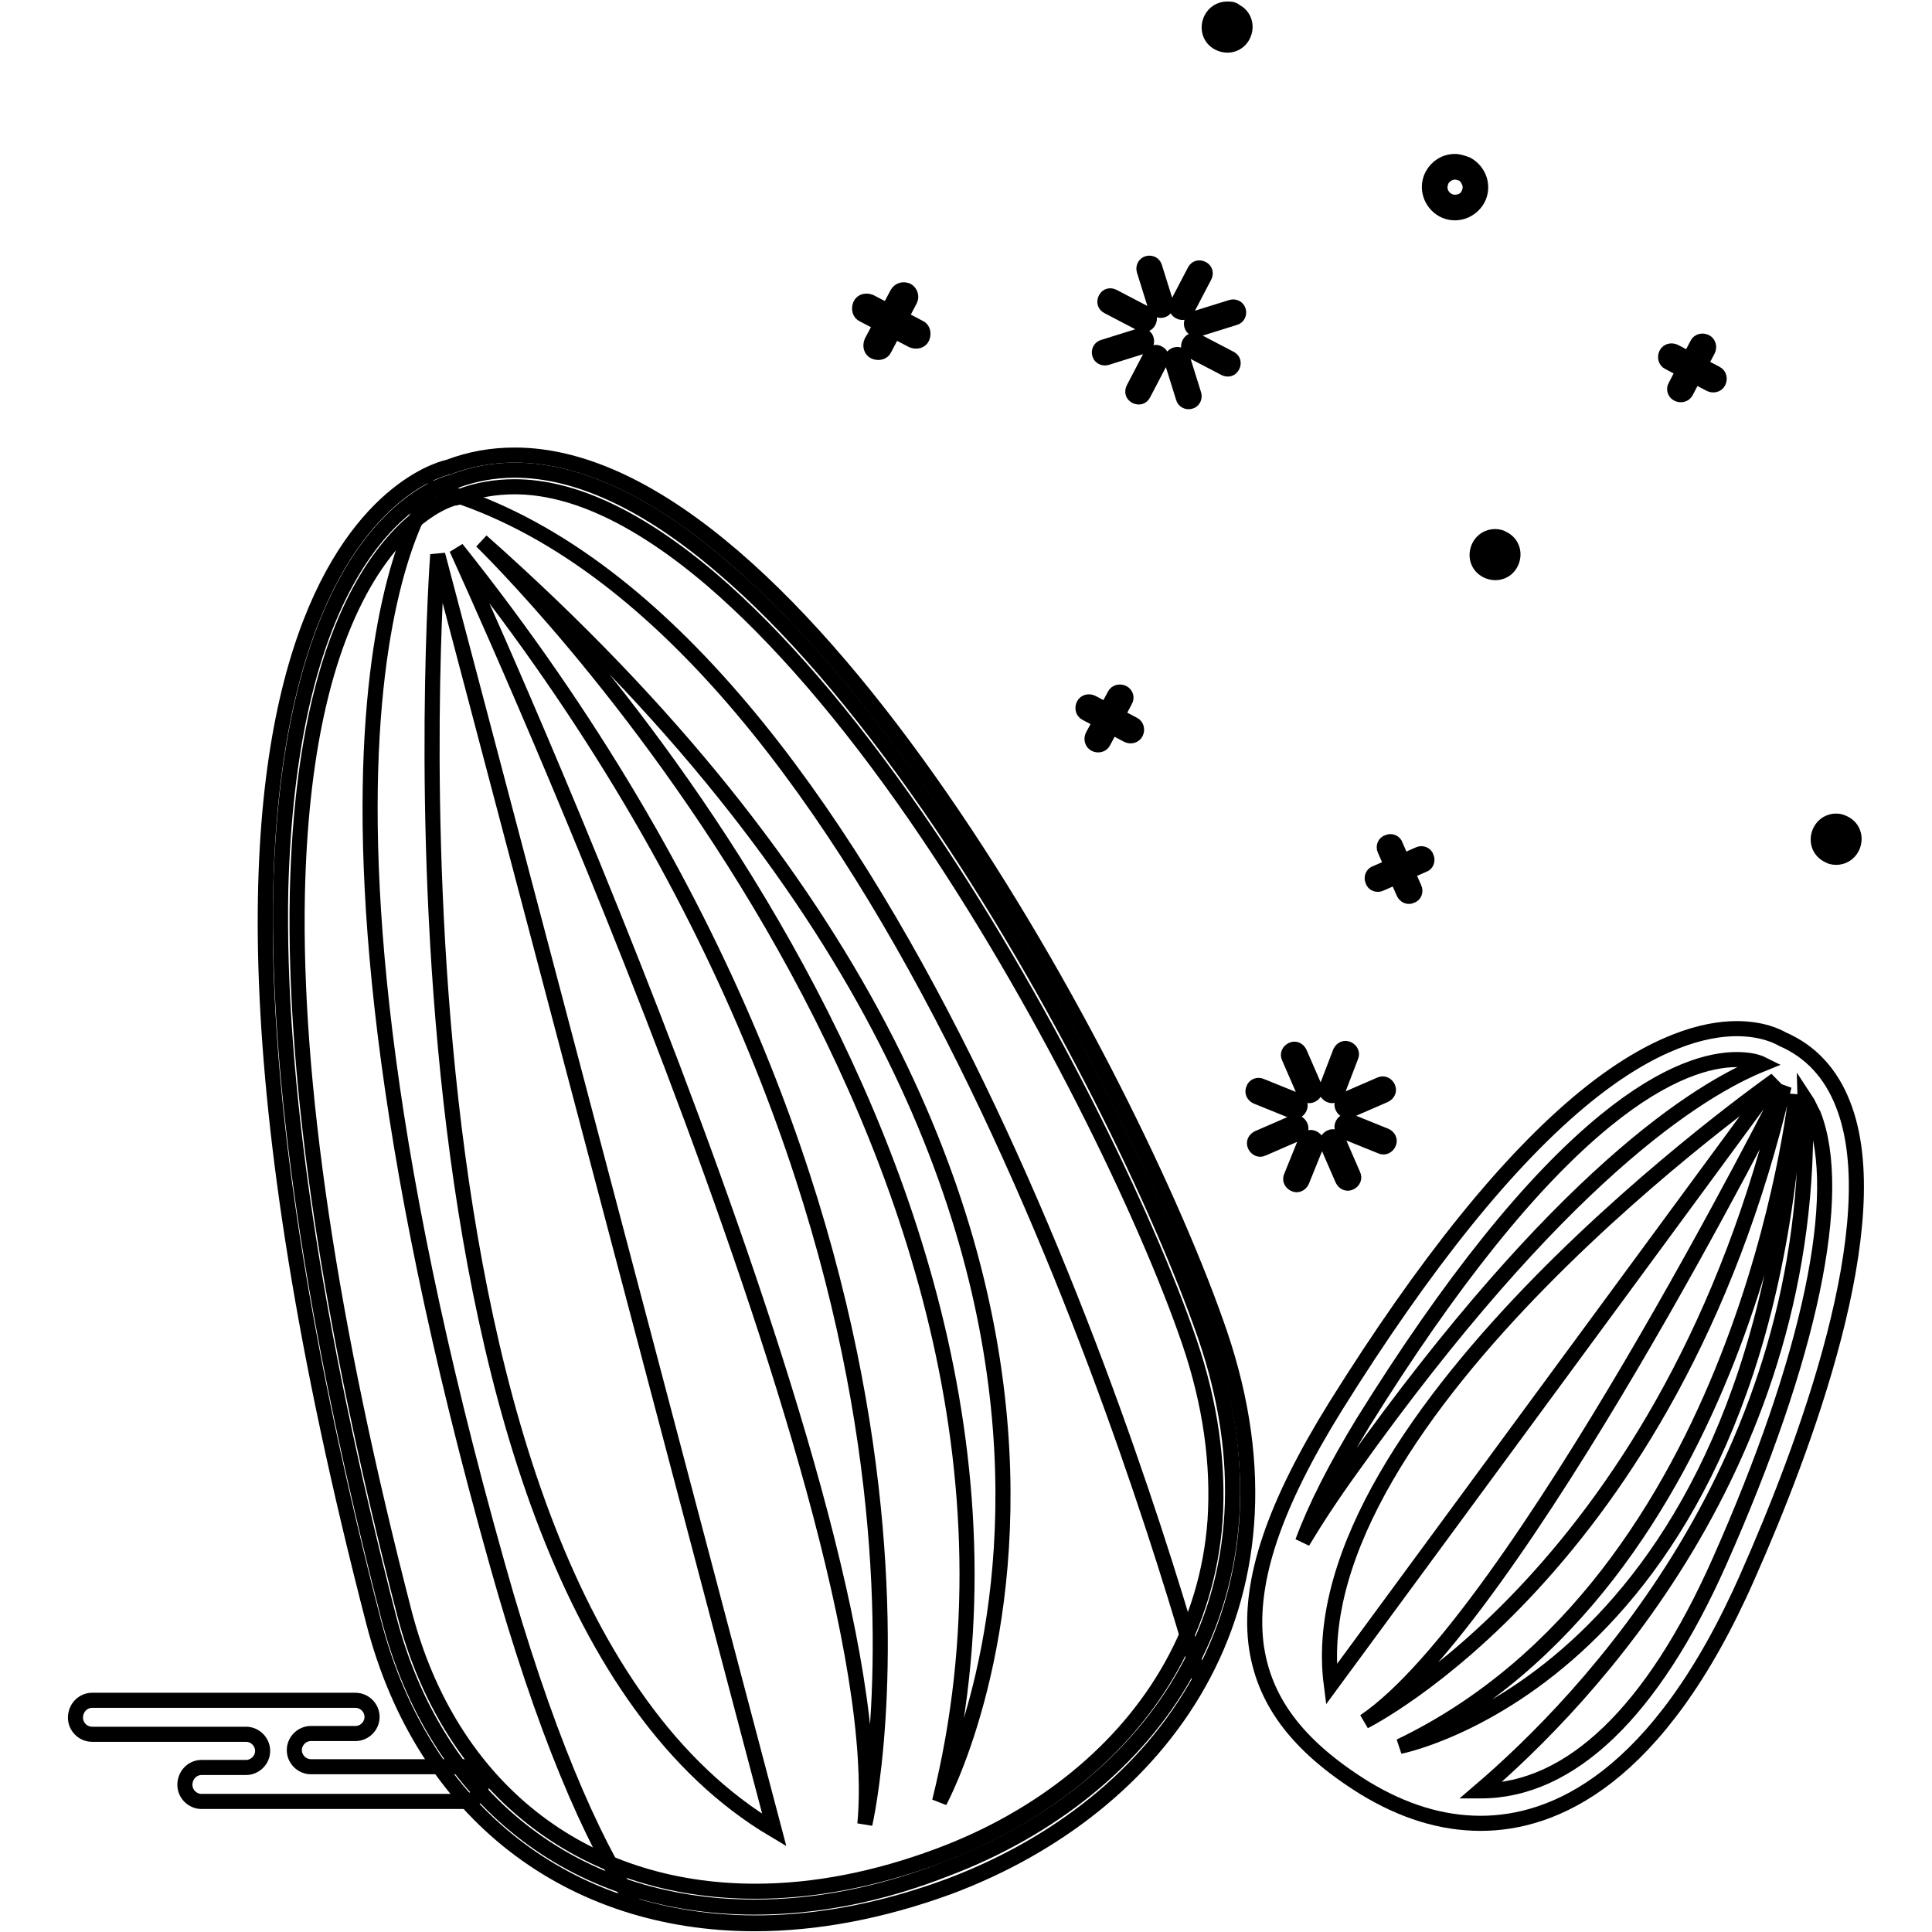 <?xml version="1.0" encoding="utf-8"?>
<!-- Svg Vector Icons : http://www.onlinewebfonts.com/icon -->
<!DOCTYPE svg PUBLIC "-//W3C//DTD SVG 1.1//EN" "http://www.w3.org/Graphics/SVG/1.1/DTD/svg11.dtd">
<svg version="1.1" xmlns="http://www.w3.org/2000/svg" xmlns:xlink="http://www.w3.org/1999/xlink" x="0px" y="0px" viewBox="0 0 256 256" enable-background="new 0 0 256 256" xml:space="preserve">
<g> <path stroke-width="2" fill-opacity="0" stroke="#000000"  d="M61.6,234.1H41.2c-1.2,0-2.2-1-2.2-2.2c0-1.2,1-2.2,2.2-2.2h5.9c1.2,0,2.2-1,2.2-2.2c0-1.2-1-2.2-2.2-2.2 c0,0,0,0,0,0H12.2c-1.2,0-2.2,1-2.2,2.3c0,1.2,1,2.2,2.2,2.2h20.4c1.2,0,2.2,1,2.2,2.2c0,1.2-1,2.2-2.2,2.2h-5.9 c-1.2,0-2.2,1-2.2,2.3c0,1.2,1,2.2,2.2,2.2h34.9c1.2,0,2.2-1,2.2-2.2C63.8,235.1,62.8,234.1,61.6,234.1z"/> <path stroke-width="2" fill-opacity="0" stroke="#000000"  d="M157.9,46.5c-0.4-0.2-0.5-0.6-0.3-1c0.2-0.4,0.6-0.5,1-0.3l4.4,2.3c0.4,0.2,0.5,0.6,0.3,1 c-0.2,0.4-0.6,0.5-1,0.3L157.9,46.5L157.9,46.5z M158.8,43.6c-0.4,0.1-0.8-0.1-0.9-0.5c0,0,0,0,0,0c-0.1-0.4,0.1-0.8,0.5-0.9 c0,0,0,0,0,0l4.8-1.5c0.4-0.1,0.8,0.1,0.9,0.5c0.1,0.4-0.1,0.8-0.5,0.9L158.8,43.6z M157.3,41c-0.2,0.4-0.6,0.5-1,0.3l0,0 c-0.4-0.2-0.5-0.6-0.3-1l2.3-4.4c0.2-0.4,0.6-0.5,1-0.3c0.4,0.2,0.5,0.6,0.3,1L157.3,41L157.3,41z M154.5,40.2 c0.1,0.4-0.1,0.8-0.5,0.9c-0.4,0.1-0.8-0.1-0.9-0.5l-1.5-4.8c-0.1-0.4,0.1-0.8,0.5-0.9c0,0,0,0,0,0c0.4-0.1,0.8,0.1,0.9,0.5 c0,0,0,0,0,0L154.5,40.2z M151.9,41.6c0.4,0.2,0.5,0.6,0.3,1c-0.2,0.4-0.6,0.5-1,0.3l-4.4-2.3c-0.4-0.2-0.5-0.6-0.3-1 c0.2-0.4,0.6-0.5,1-0.3c0,0,0,0,0,0L151.9,41.6z M151,44.5c0.4-0.1,0.8,0.1,0.9,0.5c0,0,0,0,0,0c0.1,0.4-0.1,0.8-0.5,0.9l0,0 l-4.8,1.5c-0.4,0.1-0.8-0.1-0.9-0.5c0,0,0,0,0,0c-0.1-0.4,0.1-0.8,0.5-0.9c0,0,0,0,0,0L151,44.5z M152.5,47.1 c0.2-0.4,0.7-0.5,1-0.3c0.4,0.2,0.5,0.6,0.3,1l-2.3,4.4c-0.2,0.4-0.6,0.5-1,0.3c-0.4-0.2-0.5-0.6-0.3-1L152.5,47.1z M155.3,47.9 c-0.1-0.4,0.1-0.8,0.5-0.9c0.4-0.1,0.8,0.1,0.9,0.5c0,0,0,0,0,0l1.5,4.8c0.1,0.4-0.1,0.8-0.5,0.9c-0.4,0.1-0.8-0.1-0.9-0.5 c0,0,0,0,0,0L155.3,47.9z"/> <path stroke-width="2" fill-opacity="0" stroke="#000000"  d="M192.8,27.5c-0.4,0-0.9-0.1-1.3-0.3c-0.6-0.3-1.1-0.9-1.3-1.6c-0.2-0.7-0.1-1.4,0.2-2.1 c0.5-0.9,1.4-1.4,2.4-1.4c0.4,0,0.9,0.1,1.2,0.3c0.6,0.3,1.1,0.9,1.3,1.6c0.2,0.7,0.1,1.4-0.2,2.1C194.7,27,193.8,27.5,192.8,27.5 L192.8,27.5z"/> <path stroke-width="2" fill-opacity="0" stroke="#000000"  d="M192.8,22.8c0.3,0,0.6,0.1,0.9,0.2c0.5,0.2,0.8,0.7,1,1.2c0.2,0.5,0.1,1.1-0.1,1.5c-0.3,0.7-1,1.1-1.8,1.1 c-1.1,0-2-0.9-2-2c0-0.3,0.1-0.6,0.2-0.9C191.4,23.2,192.1,22.8,192.8,22.8 M192.8,21.4c-1.3,0-2.4,0.7-3,1.8 c-0.9,1.7-0.2,3.7,1.4,4.6c1.7,0.9,3.7,0.2,4.6-1.4c0,0,0,0,0,0c0.9-1.7,0.2-3.7-1.4-4.6C193.9,21.6,193.3,21.4,192.8,21.4 L192.8,21.4z"/> <path stroke-width="2" fill-opacity="0" stroke="#000000"  d="M162.6,5.3c-0.3,0-0.5-0.1-0.8-0.2c-0.4-0.2-0.7-0.6-0.8-1c-0.1-0.4-0.1-0.9,0.1-1.3 c0.4-0.8,1.5-1.2,2.3-0.7c0,0,0,0,0,0c0.4,0.2,0.7,0.6,0.8,1c0.1,0.4,0.1,0.9-0.1,1.3C163.9,4.9,163.3,5.3,162.6,5.3z"/> <path stroke-width="2" fill-opacity="0" stroke="#000000"  d="M162.6,2.6c0.2,0,0.3,0,0.5,0.1c0.2,0.1,0.4,0.3,0.5,0.6c0.1,0.3,0.1,0.5-0.1,0.8c-0.3,0.5-0.9,0.7-1.3,0.4 c0,0,0,0,0,0c-0.2-0.1-0.4-0.3-0.5-0.6c-0.1-0.3-0.1-0.5,0.1-0.8C161.9,2.8,162.3,2.6,162.6,2.6 M162.6,1.2c-0.9,0-1.7,0.5-2.1,1.3 c-0.6,1.2-0.2,2.6,1,3.2c0,0,0,0,0,0c1.2,0.6,2.6,0.2,3.2-1l0,0c0.6-1.2,0.2-2.6-1-3.2c0,0,0,0,0,0C163.4,1.2,163,1.2,162.6,1.2z" /> <path stroke-width="2" fill-opacity="0" stroke="#000000"  d="M198.1,75.2c-0.3,0-0.5-0.1-0.8-0.2c-0.4-0.2-0.7-0.6-0.8-1c-0.1-0.4-0.1-0.9,0.1-1.3 c0.4-0.8,1.5-1.2,2.3-0.7c0,0,0,0,0,0c0.4,0.2,0.7,0.6,0.8,1c0.1,0.4,0.1,0.9-0.1,1.3C199.3,74.9,198.7,75.2,198.1,75.2z"/> <path stroke-width="2" fill-opacity="0" stroke="#000000"  d="M198.1,72.5c0.2,0,0.3,0,0.5,0.1c0.2,0.1,0.4,0.3,0.5,0.6c0.1,0.3,0.1,0.5-0.1,0.8 c-0.3,0.5-0.9,0.7-1.3,0.4c0,0,0,0,0,0c-0.2-0.1-0.4-0.3-0.5-0.6c-0.1-0.3-0.1-0.5,0.1-0.8C197.4,72.7,197.7,72.5,198.1,72.5  M198.1,71.1c-0.9,0-1.7,0.5-2.1,1.3c-0.6,1.2-0.2,2.6,1,3.2c0,0,0,0,0,0c1.2,0.6,2.6,0.2,3.2-1l0,0c0.6-1.2,0.2-2.6-1-3.2 c0,0,0,0,0,0C198.9,71.2,198.5,71.1,198.1,71.1z"/> <path stroke-width="2" fill-opacity="0" stroke="#000000"  d="M243.3,112.9c-0.3,0-0.5-0.1-0.8-0.2c-0.8-0.4-1.2-1.5-0.7-2.3c0.4-0.8,1.5-1.2,2.3-0.7c0,0,0,0,0,0 c0.8,0.4,1.2,1.5,0.7,2.3C244.5,112.6,243.9,112.9,243.3,112.9z"/> <path stroke-width="2" fill-opacity="0" stroke="#000000"  d="M243.3,110.2c0.6,0,1,0.5,1,1c0,0.2,0,0.3-0.1,0.5c-0.3,0.5-0.9,0.7-1.3,0.4c0,0,0,0,0,0 c-0.5-0.3-0.7-0.9-0.4-1.3C242.6,110.4,242.9,110.2,243.3,110.2 M243.3,108.8c-0.9,0-1.7,0.5-2.1,1.3c-0.6,1.2-0.2,2.6,1,3.2 c0.3,0.2,0.7,0.3,1.1,0.3c0.9,0,1.7-0.5,2.1-1.3c0.6-1.2,0.2-2.6-1-3.2C244,108.9,243.7,108.8,243.3,108.8z M114.4,41.7 c-0.5-0.2-0.6-0.8-0.4-1.3c0,0,0,0,0,0c0.2-0.5,0.8-0.6,1.3-0.4c0,0,0,0,0,0l6.5,3.4c0.5,0.2,0.6,0.8,0.4,1.3l0,0 c-0.2,0.5-0.8,0.6-1.3,0.4c0,0,0,0,0,0L114.4,41.7z"/> <path stroke-width="2" fill-opacity="0" stroke="#000000"  d="M118.9,38.9c0.3-0.5,0.8-0.6,1.3-0.4c0.4,0.2,0.6,0.8,0.4,1.2l-3.4,6.5c-0.2,0.5-0.8,0.6-1.3,0.4 c-0.5-0.2-0.6-0.8-0.4-1.3c0,0,0,0,0,0L118.9,38.9z M143.9,94.5c-0.4-0.2-0.5-0.7-0.3-1.1l0,0c0.2-0.4,0.7-0.5,1.1-0.3l5.5,2.9 c0.4,0.2,0.5,0.7,0.3,1.1l0,0c-0.2,0.4-0.7,0.5-1.1,0.3L143.9,94.5z"/> <path stroke-width="2" fill-opacity="0" stroke="#000000"  d="M147.7,92.1c0.2-0.4,0.7-0.5,1.1-0.3c0.4,0.2,0.5,0.7,0.3,1l-2.9,5.5c-0.2,0.4-0.7,0.5-1.1,0.3 c-0.4-0.2-0.5-0.7-0.3-1.1L147.7,92.1L147.7,92.1z M221.1,48c-0.4-0.2-0.5-0.7-0.3-1.1c0.2-0.4,0.7-0.5,1.1-0.3l5.5,2.9 c0.4,0.2,0.5,0.7,0.3,1.1c-0.2,0.4-0.7,0.5-1.1,0.3L221.1,48z"/> <path stroke-width="2" fill-opacity="0" stroke="#000000"  d="M224.9,45.6c0.2-0.4,0.7-0.5,1.1-0.3c0.4,0.2,0.5,0.7,0.3,1.1l-2.9,5.5c-0.2,0.4-0.7,0.5-1.1,0.3 c-0.4-0.2-0.5-0.7-0.3-1L224.9,45.6L224.9,45.6z"/> <path stroke-width="2" fill-opacity="0" stroke="#000000"  d="M178.9,147.1c-0.4,0.2-0.8,0-1-0.4c-0.2-0.4,0-0.8,0.4-1l0,0l4.6-2c0.4-0.2,0.8,0,1,0.4l0,0 c0.2,0.4,0,0.8-0.4,1c0,0,0,0,0,0L178.9,147.1z M177.2,144.7c-0.2,0.4-0.6,0.6-1,0.4c-0.4-0.2-0.6-0.6-0.4-1l1.8-4.7 c0.2-0.4,0.6-0.6,1-0.4c0.4,0.2,0.6,0.6,0.4,1L177.2,144.7z M174.2,144.1c0.2,0.4,0,0.8-0.4,1c-0.4,0.2-0.8,0-1-0.4l0,0l-2-4.6 c-0.2-0.4,0-0.8,0.4-1c0.4-0.2,0.8,0,1,0.4h0L174.2,144.1z M171.8,145.8c0.4,0.2,0.6,0.6,0.4,1c-0.2,0.4-0.6,0.6-1,0.4l-4.7-1.9 c-0.4-0.2-0.6-0.6-0.4-1c0,0,0,0,0,0c0.1-0.4,0.6-0.6,1-0.4h0L171.8,145.8L171.8,145.8z M171.3,148.8c0.4-0.2,0.8,0,1,0.4 c0.2,0.4,0,0.8-0.4,1l-4.6,2c-0.4,0.2-0.8,0-1-0.4l0,0c-0.2-0.4,0-0.8,0.4-1c0,0,0,0,0,0L171.3,148.8L171.3,148.8z M173,151.2 c0.2-0.4,0.6-0.6,1-0.4c0.4,0.2,0.6,0.6,0.4,1l-1.9,4.7c-0.2,0.4-0.6,0.6-1,0.4c-0.4-0.2-0.6-0.6-0.4-1c0,0,0,0,0,0L173,151.2z  M175.9,151.7c-0.2-0.4,0-0.8,0.4-1c0.4-0.2,0.8,0,1,0.4l2,4.6c0.2,0.4,0,0.8-0.4,1c-0.4,0.2-0.8,0-1-0.4c0,0,0,0,0,0L175.9,151.7z  M178.3,150c-0.4-0.2-0.6-0.6-0.4-1c0.2-0.4,0.6-0.6,1-0.4l0,0l4.7,1.9c0.4,0.2,0.6,0.6,0.4,1c-0.2,0.4-0.6,0.6-1,0.4L178.3,150z" /> <path stroke-width="2" fill-opacity="0" stroke="#000000"  d="M182.9,117.1c-0.4,0.2-0.9,0-1-0.4c-0.2-0.4,0-0.9,0.4-1l5.7-2.5c0.4-0.2,0.9,0,1,0.4c0.2,0.4,0,0.9-0.4,1 L182.9,117.1z"/> <path stroke-width="2" fill-opacity="0" stroke="#000000"  d="M183.5,112.6c-0.2-0.4,0-0.9,0.4-1c0.4-0.2,0.9,0,1,0.4l2.5,5.7c0.2,0.4,0,0.9-0.4,1c-0.4,0.2-0.8,0-1-0.4 L183.5,112.6L183.5,112.6z"/> <path stroke-width="2" fill-opacity="0" stroke="#000000"  d="M100,252.7c-24.1,0-42.3-14.4-48.5-38.4c-10-38.7-14.8-71.2-14.3-96.4C37.7,99.3,41,84.8,47.1,75 c6-9.6,12.6-11.1,12.7-11.1c0.1,0,0.2-0.1,0.3-0.1c2.6-1,5.3-1.5,8.1-1.5c8.3,0,17.6,4.3,27.6,12.9c8.8,7.5,18,18.2,27.3,31.6 c17.1,24.7,30.9,53.7,36.6,70.2c5.6,16.3,4.7,31.8-2.6,44.7c-6.4,11.5-17.8,20.7-31.9,26C116.5,251.1,108.1,252.7,100,252.7 L100,252.7L100,252.7z"/> <path stroke-width="2" fill-opacity="0" stroke="#000000"  d="M68.2,64.5c7.8,0,16.6,4.2,26.2,12.4c8.6,7.4,17.7,17.9,26.9,31.2c16.9,24.5,30.7,53.3,36.3,69.7 c2.8,8.2,3.9,16.2,3.4,23.7c-0.5,6.9-2.5,13.4-5.8,19.3c-6.2,11.1-17.1,20-30.8,25.1c-8.3,3.1-16.5,4.7-24.3,4.7 c-23.1,0-40.5-13.8-46.5-36.8c-9.9-38.3-14.7-70.4-14.2-95.3c0.4-18.3,3.5-32.4,9.3-42C54,67.8,59.6,66.1,60.2,66 c0.3,0,0.4-0.1,0.7-0.2C63.2,64.9,65.7,64.5,68.2,64.5 M68.2,60.3c-3,0-5.9,0.5-8.8,1.6c0,0-47.2,8.9-9.9,153 c6.6,25.6,26.2,40,50.5,40c8.1,0,16.8-1.6,25.8-4.9c28-10.5,48.2-37,35.8-73.4C150,142.7,106,60.3,68.2,60.3L68.2,60.3z"/> <path stroke-width="2" fill-opacity="0" stroke="#000000"  d="M125.8,249.9c14.1-5.3,26.2-14.6,33.2-27.3c-9.1-32.2-44.3-142.3-101.6-157.9c0,0-23.6,28.7,8.5,142.6 c6.2,22.1,12.4,36.3,18.2,45.2C96.3,256.2,110.7,255.5,125.8,249.9L125.8,249.9z"/> <path stroke-width="2" fill-opacity="0" stroke="#000000"  d="M58,73.5c0,0-10.2,136.6,44.6,169L58,73.5z M60.5,72.7c0,0,58.1,126.5,54.1,169 C114.6,241.7,132.8,163.4,60.5,72.7z"/> <path stroke-width="2" fill-opacity="0" stroke="#000000"  d="M63.8,71.7c0,0,82.4,79.7,60.7,167C124.5,238.7,166.2,162.4,63.8,71.7z"/> <path stroke-width="2" fill-opacity="0" stroke="#000000"  d="M244.2,146.3c-1.6-4.1-4.3-7-8-8.6c-0.7-0.4-2.7-1.4-6.1-1.4c-4.1,0-10.9,1.6-20,9 c-10.2,8.3-21.3,22.1-33.1,41c-8.2,13.2-11.5,23.1-10.6,31.3c0.9,7.6,5.4,13.7,14.4,19.3c5.1,3.1,10.2,4.7,15.4,4.7h0 c9.6,0,23.5-5.7,35.4-32.8C239,192.1,250.4,161.9,244.2,146.3z M235.3,143.1l-58.9,80.1C171.8,187.7,235.3,143.1,235.3,143.1z  M236.4,143.9c-15,64-55.6,84.2-55.6,84.2C200.8,214.6,236.4,143.9,236.4,143.9L236.4,143.9z M238,145 c-4.7,77.1-52.5,86.4-52.5,86.4C231.3,209.4,238,145,238,145z M180.6,188.5c11.5-18.5,22.3-32,32.1-40c8.2-6.7,14-8.1,17.4-8.1 c1.7,0,2.8,0.3,3.4,0.6c-8.4,3.4-26.8,14.8-54.4,53.5c-2.6,3.6-4.7,6.8-6.5,9.8C174.3,199.7,177,194.4,180.6,188.5z M227.8,207 c-8.8,19.8-19.7,30.3-31.6,30.3h0c0,0-0.1,0-0.1,0c13.8-11.8,44.7-43.6,43.1-91.7c0.4,0.6,0.7,1.4,1.1,2.1 C244.4,158.2,239.9,179.8,227.8,207z"/></g>
</svg>